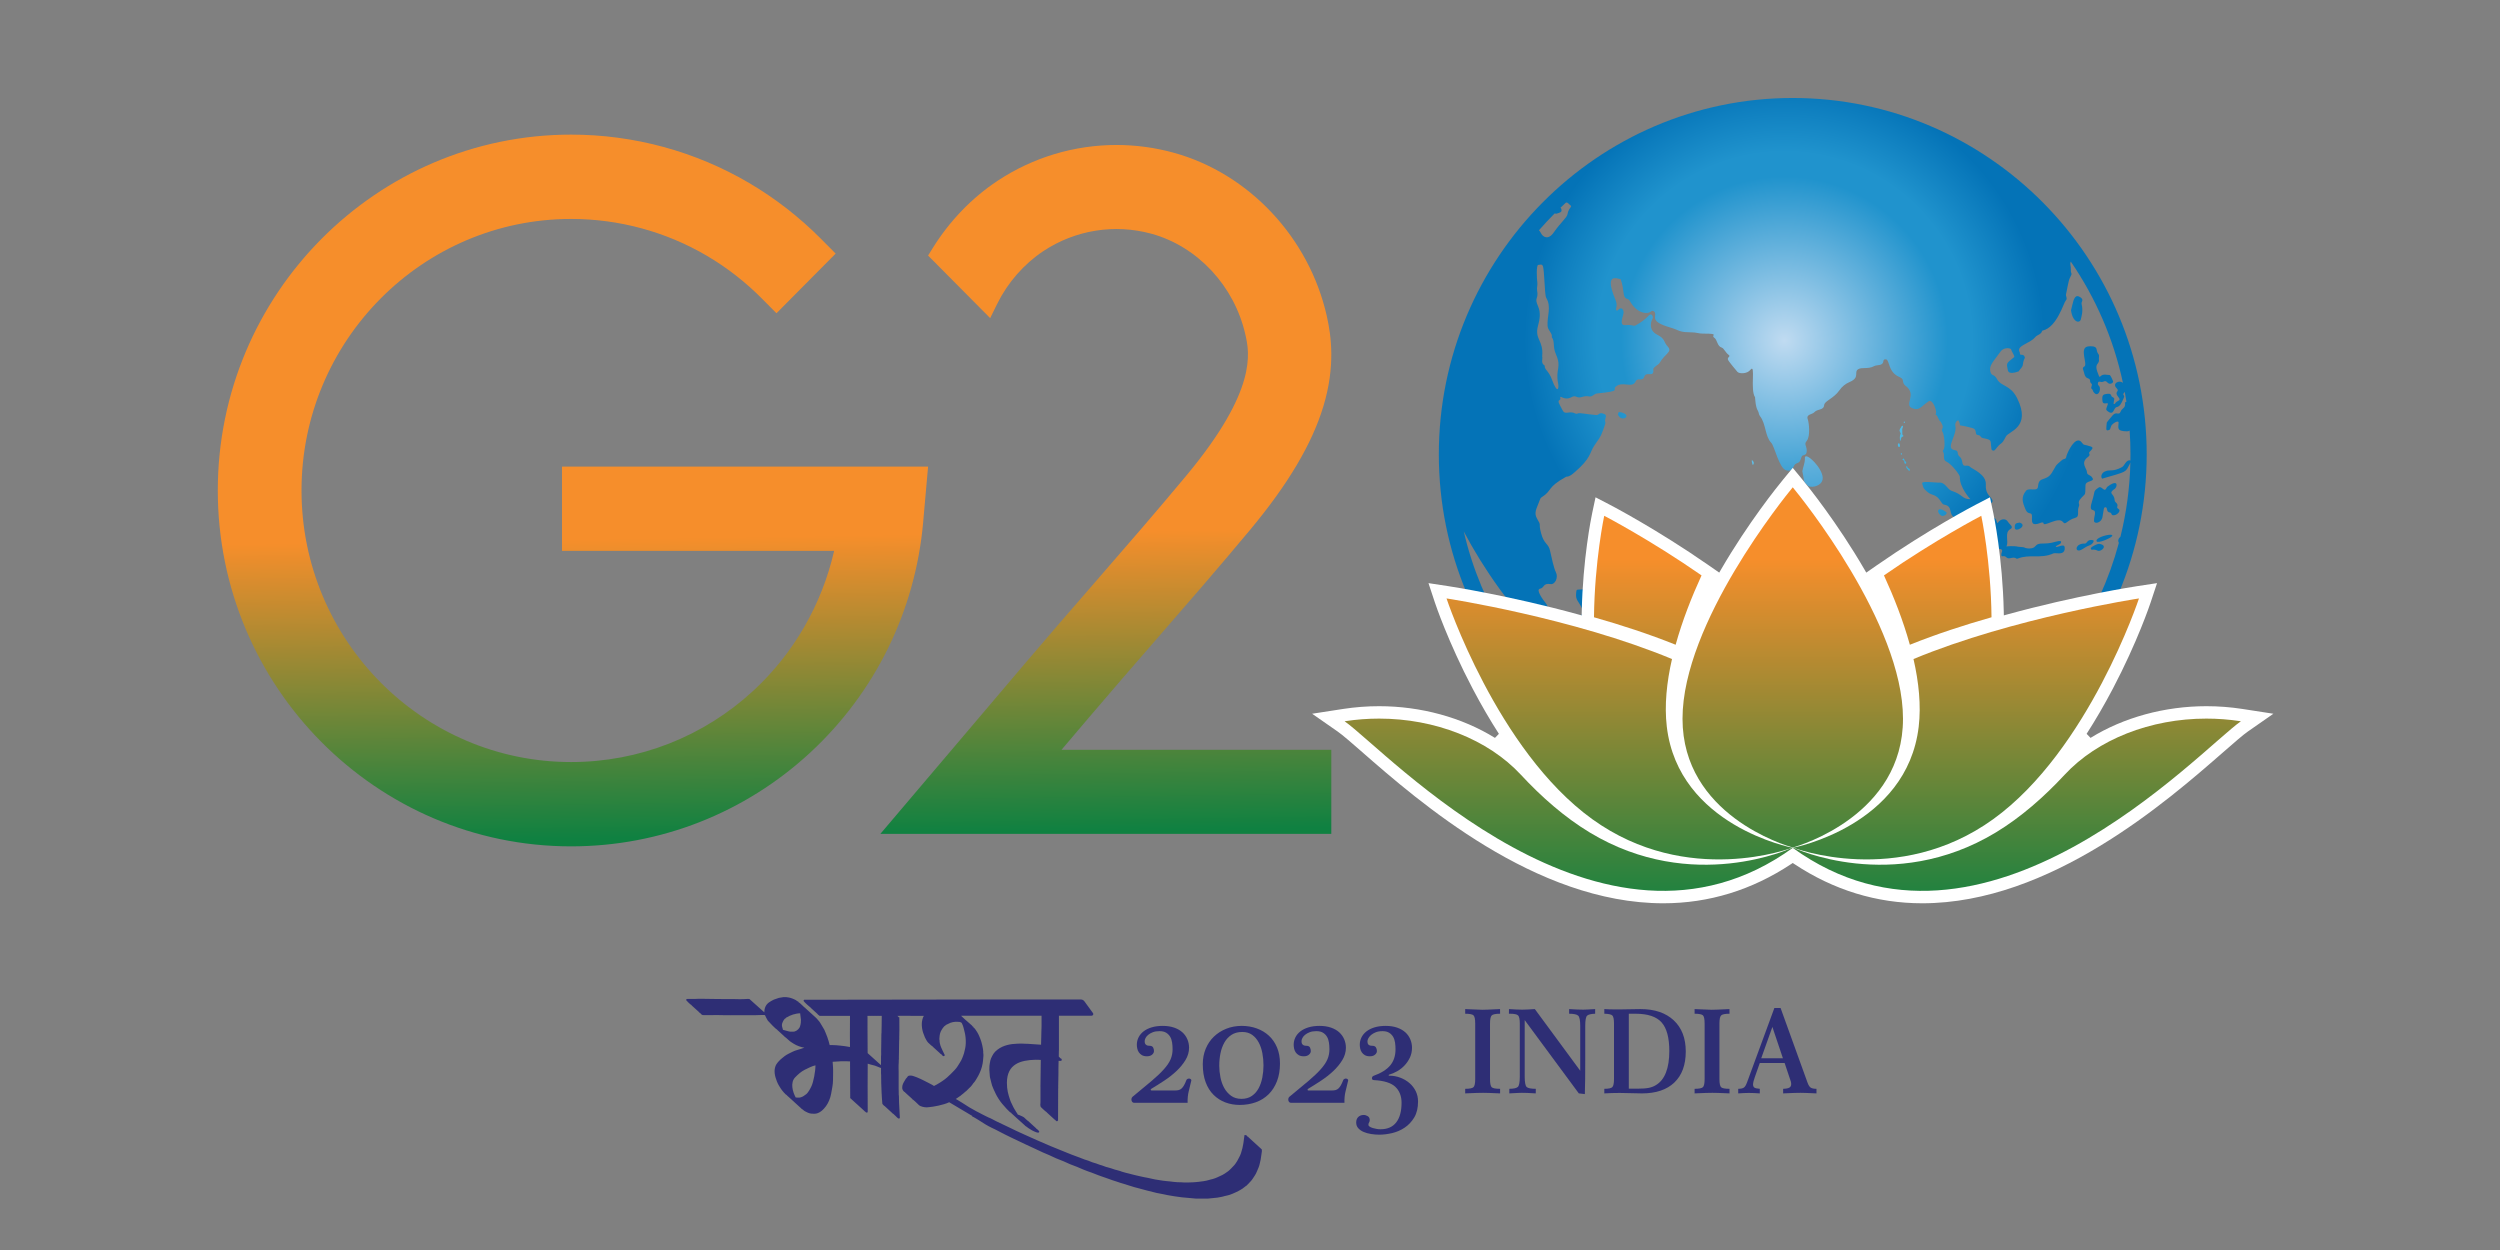 <svg width="300" height="150" viewBox="0 0 300 150" fill="none" xmlns="http://www.w3.org/2000/svg">
<rect x="0" y="0" width="300" height="150" fill="#808080" stroke="none"/>
<g clip-path="url(#clip0_7_387)">
<path d="M250.91 65.745C250.85 65.84 250.964 65.978 251.024 65.969C251.271 65.93 251.486 65.964 251.722 66.082C252.099 66.27 253.06 65.445 251.926 65.263C251.915 65.262 251.902 65.261 251.889 65.261C251.624 65.261 250.998 65.606 250.91 65.745Z" fill="url(#paint0_radial_7_387)"/>
<path d="M251.594 64.953C251.727 65.251 253.274 64.592 253.45 64.339C253.533 64.22 253.432 64.169 253.241 64.169C252.698 64.169 251.427 64.575 251.594 64.953Z" fill="url(#paint1_radial_7_387)"/>
<path d="M250.394 65.103C250.322 65.192 250.271 65.231 250.15 65.229C249.636 65.217 249.339 65.431 249.233 65.646C249.081 65.958 249.334 66.27 249.919 65.884C250.176 65.714 250.431 65.55 250.729 65.448C251.157 65.302 251.374 64.849 251.144 64.815C251.061 64.803 250.989 64.796 250.927 64.796C250.655 64.796 250.551 64.91 250.394 65.103Z" fill="url(#paint2_radial_7_387)"/>
<path d="M252.906 58.395C252.783 58.487 252.739 58.718 252.612 58.768C252.525 58.803 252.412 58.71 252.291 58.617C252.152 58.509 252.003 58.402 251.869 58.488C251.121 58.974 251.439 58.929 251.072 60.062C250.522 61.767 251.45 60.809 251.4 61.623C251.385 61.861 251.288 62.071 251.279 62.471C251.267 62.947 252.168 62.771 252.296 62.047C252.46 61.115 252.441 60.876 252.628 60.869C252.984 60.854 252.666 61.435 253.178 61.498C253.503 61.539 253.24 61.909 253.735 61.824C254.123 61.758 254.551 61.263 254.224 61.078C253.796 60.837 254.399 60.707 253.87 60.262C253.801 60.205 253.755 60.086 253.752 59.992C253.733 59.339 253.121 59.248 253.461 58.916C253.533 58.844 253.603 58.753 253.693 58.717C253.952 58.613 254.171 57.964 253.774 57.964C253.608 57.964 253.333 58.078 252.906 58.395Z" fill="url(#paint3_radial_7_387)"/>
<path d="M250.635 41.561C249.398 41.645 250.592 43.735 250.111 43.988C249.938 44.079 249.899 44.212 249.988 44.401C250.106 44.654 250.114 45.258 250.527 45.389C250.74 45.456 250.83 45.548 250.815 45.768C250.803 45.933 250.995 46.001 251.027 46.12C251.066 46.27 250.857 46.563 250.979 46.632C251.122 46.714 251.12 46.876 251.194 46.992C251.726 47.821 252.204 46.765 251.904 46.339C251.857 46.272 251.769 46.22 251.753 46.149C251.712 45.959 251.79 45.746 251.998 45.808C252.21 45.872 252.336 45.83 252.438 45.788C252.587 45.727 252.686 45.666 252.931 45.933C253.177 46.202 253.655 45.956 253.563 45.729C253.519 45.618 253.269 45.007 253.15 45.004C252.779 44.994 252.385 44.829 252.06 45.155C251.936 45.28 251.905 45.185 251.86 45.081C251.138 43.417 251.995 43.864 251.866 43.087C251.892 42.637 251.914 42.619 251.796 42.473C251.447 42.039 251.851 41.551 250.891 41.551C250.815 41.551 250.73 41.554 250.635 41.561Z" fill="url(#paint4_radial_7_387)"/>
<path d="M194.15 49.735C194.573 50.822 196.119 49.767 194.358 49.443C194.347 49.441 194.337 49.44 194.328 49.44C194.201 49.44 194.185 49.609 194.15 49.735Z" fill="url(#paint5_radial_7_387)"/>
<path d="M212.403 89.842C212.99 89.842 212.694 89.281 212.403 89.25C212.339 89.243 212.281 89.24 212.229 89.24C211.508 89.24 211.856 89.842 212.403 89.842Z" fill="url(#paint6_radial_7_387)"/>
<path d="M216.586 54.967C216.608 55.596 216.38 55.93 216.281 56.56C216.598 58.014 216.289 57.607 216.949 58.288C217.194 58.54 218.292 58.45 218.641 57.759C219.142 56.764 217.293 54.754 216.738 54.754C216.638 54.754 216.58 54.819 216.586 54.967Z" fill="url(#paint7_radial_7_387)"/>
<path d="M191.544 69.278C191.527 69.357 191.557 69.445 191.539 69.523C191.441 69.957 191.263 69.475 191.053 70.236C191.011 70.386 190.949 70.511 190.792 70.55C189.132 70.969 189.217 70.484 189.142 71.126C189.033 72.05 189.423 72.087 189.855 73.04C190.415 74.276 188.621 72.924 190.883 76.183C191.114 76.515 192.12 77.325 192.943 77.248C193.898 77.157 193.079 74.868 193.266 74.018C193.523 72.852 192.978 72.098 193.452 71.856C193.643 71.758 193.674 71.646 193.546 71.523C192.998 70.994 193.272 70.263 192.329 69.27C192.198 69.132 191.999 69.026 191.833 69.026C191.697 69.026 191.582 69.097 191.544 69.278Z" fill="url(#paint8_radial_7_387)"/>
<path d="M233.041 61.917C233.52 61.912 233.671 61.548 233.564 61.467C233.219 61.205 232.971 61.107 232.809 61.107C232.412 61.107 232.538 61.7 233.041 61.917Z" fill="url(#paint9_radial_7_387)"/>
<path d="M241.773 63.356C241.822 63.957 243.381 63.061 242.369 62.711C241.964 62.779 241.726 62.766 241.773 63.356Z" fill="url(#paint10_radial_7_387)"/>
<path d="M248.521 37.243C248.734 38.757 249.605 38.847 249.708 38.287C249.756 38.035 250.01 37.362 249.79 36.466C249.727 36.214 250.119 36.003 249.651 35.676C249.511 35.579 249.393 35.535 249.292 35.535C248.837 35.535 248.73 36.424 248.521 37.243Z" fill="url(#paint11_radial_7_387)"/>
<path d="M247.949 54.83C247.923 55.128 247.646 55.029 247.438 55.208C246.488 56.02 246.838 55.747 246.226 56.727C245.554 57.8 244.672 57.138 244.576 58.28C244.536 58.758 244.356 58.733 243.818 58.733V58.724C243.597 58.724 243.292 58.686 243.131 58.883C242.492 59.67 242.691 60.266 243.086 61.181C243.371 61.841 243.812 61.364 243.836 61.913C243.864 62.536 243.602 63.252 245.004 62.698C245.065 62.675 245.218 62.729 245.216 62.734C245.18 63.05 245.609 62.859 246.121 62.667C246.657 62.468 247.283 62.267 247.561 62.648C247.878 63.082 248.039 62.41 249.009 62.15C249.63 61.984 249.19 61.397 249.478 60.728C249.587 60.475 249.279 60.335 249.621 59.911C250.289 59.08 250.224 59.668 250.257 58.234C250.271 57.649 251.35 57.831 251.116 57.389C250.862 56.907 250.441 57.075 250.434 56.649C250.425 56.213 249.658 55.601 250.456 54.917C250.628 54.771 250.855 54.669 250.686 54.377C250.67 54.348 250.717 54.266 250.753 54.225C250.969 53.973 251.327 53.724 250.893 53.579C250.082 53.306 250.06 53.459 249.859 53.16C249.715 52.944 249.558 52.855 249.4 52.855C248.708 52.854 247.974 54.559 247.949 54.83Z" fill="url(#paint12_radial_7_387)"/>
<path d="M172.659 54.527C172.659 78.11 191.711 97.296 215.13 97.296C238.549 97.296 257.602 78.11 257.602 54.527C257.602 30.944 238.549 11.758 215.13 11.758C191.711 11.758 172.659 30.944 172.659 54.527ZM186.772 25.641C187.153 25.516 187.413 25.49 187.384 25.201C187.373 25.09 187.341 24.992 187.254 24.932C187.471 24.724 187.691 24.518 187.913 24.314C188.134 24.25 188.224 24.477 188.433 24.621C188.745 24.836 188.238 24.877 188.096 25.715C188.027 26.124 187.33 26.637 186.435 27.913C185.786 28.837 185.158 28.441 184.937 28.018C184.847 27.843 184.76 27.721 184.676 27.631C185.281 26.938 185.907 26.266 186.555 25.616C186.613 25.631 186.675 25.642 186.747 25.642C186.755 25.642 186.763 25.642 186.772 25.641ZM242.382 42.396C242.38 42.355 242.388 42.306 242.369 42.274C241.891 41.457 243.568 41.261 244.212 40.469C244.459 40.165 244.945 40.153 245.05 39.71C245.056 39.685 245.117 39.665 245.157 39.656C246.839 39.255 247.643 36.312 247.893 36.063C248.142 35.815 247.856 35.55 247.926 35.297C247.997 35.044 248.214 33.685 248.363 33.398C248.778 32.6 248.478 33.026 248.503 32.363C248.523 31.8 248.345 31.748 248.495 31.399C248.497 31.397 248.497 31.395 248.497 31.392C251.463 35.716 253.622 40.642 254.754 45.947C254.293 45.546 253.408 46.027 254.005 46.599C254.444 47.019 253.608 46.944 254.204 47.652C254.629 48.157 254.015 47.996 253.798 48.442C253.783 48.473 253.707 48.48 253.66 48.481C253.582 48.482 253.711 47.972 253.714 47.888C253.724 47.656 253.413 47.694 253.362 47.504C253.274 47.18 253.014 47.234 252.693 47.288C252.413 47.333 252.194 47.403 252.3 48.155C252.341 48.445 252.559 48.422 252.732 48.399C252.876 48.38 252.988 48.361 252.935 48.525C252.753 49.09 252.612 49.129 252.964 49.38C253.685 49.894 253.604 48.951 253.984 48.861C254.397 48.764 254.529 48.488 254.857 47.744C255.036 47.338 254.554 47.472 254.97 47.03C255.042 47.421 255.11 47.813 255.171 48.208C255.074 48.23 255.003 48.276 255.01 48.357C255.072 49.021 254.657 48.918 254.476 49.393C254.375 49.658 254.241 49.638 254.08 49.618C253.927 49.599 253.748 49.58 253.548 49.809C253.504 49.858 252.817 50.651 252.812 50.718C252.76 51.395 252.682 51.679 252.932 51.641C253.281 51.588 253.196 51.45 253.349 51.104C253.469 50.835 254.231 50.355 254.23 50.727C254.229 51.297 253.919 51.747 255.235 51.761C255.358 51.763 255.466 51.725 255.557 51.666C255.622 52.611 255.657 53.565 255.657 54.527C255.657 54.78 255.653 55.031 255.648 55.282C255.618 55.239 255.564 55.225 255.497 55.236C255.059 55.31 254.954 55.882 254.627 56.06C253.494 56.675 253.186 56.288 252.569 56.584C252.232 56.744 252.021 57.168 252.26 57.439C255.351 56.546 255.013 56.709 255.561 55.696C255.602 55.621 255.628 55.559 255.645 55.503C255.574 58.565 255.164 61.544 254.455 64.405C254.438 64.42 254.426 64.432 254.409 64.448C254.213 64.626 254.11 64.883 254.265 65.142C253.674 67.347 252.906 69.478 251.973 71.519C251.868 71.638 251.773 71.768 251.681 71.898C250.884 73.02 248.394 73.745 247.293 74.687C246.9 75.024 246.472 75.302 245.999 75.511C245.405 75.774 245.762 76.057 245.198 76.849C244.988 77.144 244.972 77.451 245.131 77.781C245.442 78.433 244.689 78.193 244.887 78.828C245.198 79.824 245.223 79.854 245.162 80.063C244.903 80.946 245.825 80.602 244.341 82.051C244.189 82.199 244.45 82.286 244.782 82.316C237.378 90.322 226.826 95.338 215.13 95.338C195.942 95.338 179.826 81.839 175.653 63.776C177.906 68.073 181.572 73.428 185.133 76.563C186.603 77.857 186.046 76.06 186.076 75.713C186.109 75.34 185.976 75.142 185.512 74.294C185.35 73.999 185.382 74.001 185.57 74.002C185.64 74.002 185.732 74.003 185.844 73.988C186.03 73.962 186.162 73.787 186.081 73.634C185.851 73.2 185.769 72.702 185.435 72.306C185.203 72.032 184.252 70.737 184.797 70.647C185.35 70.555 185.123 69.943 186.066 70.09C186.6 70.173 187.033 69.306 186.703 68.663C186.469 68.207 186.179 66.886 186.007 66.092C185.806 65.163 185.294 65.368 184.926 63.97C184.581 62.658 185.005 63.154 184.473 62.285C183.991 61.498 184.434 60.996 184.768 60.018C184.816 59.876 184.866 59.754 185 59.669C186.327 58.833 185.56 58.525 187.94 57.209C188.363 57.195 188.655 56.929 188.954 56.673C190.968 54.944 190.705 54.385 191.336 53.442C191.819 52.722 192.042 52.536 192.338 51.7C192.36 51.64 192.682 50.775 192.656 50.72C192.456 50.28 192.96 49.89 192.543 49.697C192.103 49.493 191.988 49.592 191.861 49.691C191.781 49.754 191.696 49.817 191.521 49.803C190.413 49.715 189.546 49.505 189.353 49.612C189.274 49.656 189.133 49.669 189.057 49.628C188.726 49.449 188.443 49.478 188.203 49.507C187.919 49.542 187.696 49.576 187.529 49.264C186.981 48.236 186.906 48.157 187.183 47.982C187.223 47.957 187.263 47.871 187.251 47.825C187.172 47.518 187.287 47.619 187.539 47.72C187.774 47.814 188.128 47.908 188.556 47.671C188.885 47.489 189.038 47.557 189.21 47.625C189.354 47.682 189.512 47.738 189.797 47.65C190.26 47.507 190.434 47.532 190.587 47.558C190.675 47.573 190.756 47.588 190.879 47.571C191.142 47.534 191.341 47.249 191.636 47.218C194.649 46.913 193.462 46.794 193.872 46.417C194.269 46.052 194.745 46.097 195.179 46.142C195.653 46.191 196.076 46.239 196.287 45.752C196.386 45.524 196.574 45.527 196.767 45.53C196.984 45.533 197.207 45.537 197.313 45.206C197.417 44.881 197.671 44.891 197.907 44.9C198.199 44.912 198.465 44.923 198.395 44.31C198.367 44.06 199.004 43.806 199.164 43.529C199.817 42.406 200.718 42.228 200.141 41.604C199.579 40.996 199.865 40.673 198.872 40.168C197.903 39.676 198.01 38.77 198.299 38.253C198.448 37.986 198.167 37.513 197.867 37.847C197.439 38.323 196.921 38.682 196.371 38.995C196.103 39.147 196.088 39.098 195.88 39.049C195.734 39.015 195.493 38.98 195.004 39.015C194.319 39.064 194.697 38.154 194.81 37.658C194.909 37.219 194.623 36.821 194.3 37.075C194.221 37.137 194.156 37.22 194.072 37.273C194.045 37.289 193.941 37.241 193.933 37.209C193.87 36.922 194.16 36.703 193.845 35.947C192.468 32.653 194.057 33.45 194.474 33.498C194.977 34.832 194.644 35.715 195.258 35.857C195.485 35.909 195.576 36.111 195.68 36.285C196.464 37.591 197.68 37.773 198.135 37.365C198.262 37.251 198.482 37.289 198.587 37.5C198.826 37.982 197.862 38.56 200.43 39.3C201.445 39.593 201.469 39.861 202.672 39.869C203.754 39.877 203.732 40.037 204.376 40.034C206.407 40.023 205.282 40.233 205.679 40.499C206.129 40.802 206.016 41.529 206.628 41.723C206.857 41.794 207.092 42.336 207.413 42.564C207.757 42.807 207.23 42.832 207.36 43.171C207.441 43.386 208.344 44.45 208.493 44.626C208.687 44.855 209.637 44.903 210.055 44.373C210.711 43.544 209.993 46.806 210.609 47.675C210.609 47.675 210.65 48.847 210.937 49.276C211.074 49.481 211.033 49.73 211.197 49.935C211.925 50.85 211.793 52.361 212.545 53.13C212.953 53.547 213.496 56.226 214.358 56.444C215.294 56.681 215.108 55.805 215.531 55.641C216.026 55.448 215.999 55.361 216.181 54.837C216.314 54.455 216.81 54.798 216.808 54.081C216.805 53.463 216.451 53.332 216.806 52.91C217.286 52.337 217.054 50.642 216.938 50.333C216.697 49.691 217.465 49.745 217.69 49.493C218.118 49.014 218.839 49.283 218.901 48.605C218.948 48.103 220.051 47.823 220.732 46.835C221.045 46.381 221.464 46.048 221.964 45.837C223.263 45.289 222.398 44.629 223.01 44.29C223.444 44.049 224.202 44.314 224.868 43.947C225.28 43.72 225.955 43.984 226.024 43.27C226.045 43.063 226.402 43.093 226.469 43.207C226.818 43.808 226.757 44.741 227.97 45.26C228.633 45.545 228.1 45.866 228.697 46.319C230.067 47.359 228.461 48.549 229.435 48.969C230.32 49.351 230.466 48.811 231.445 48.15C231.876 47.859 232.406 49.123 232.325 49.61C232.317 49.654 232.195 49.681 232.281 49.741C232.602 49.961 232.582 50.418 232.905 50.632C233.002 50.908 233.265 51.149 233.049 51.493C233.001 51.569 233.046 51.75 233.11 51.839C233.292 52.099 233.498 53.742 233.174 54.038C233.148 54.062 233.124 54.13 233.138 54.149C233.451 54.587 233.045 55.167 233.577 55.402C234.196 55.678 235.185 57.008 235.178 57.197C235.13 58.51 236.441 59.901 236.441 59.901C235.412 59.901 235.591 59.347 234.213 58.91C233.705 58.749 233.403 57.852 232.742 57.912C232.599 57.925 232.303 57.9 231.977 57.876C231.337 57.828 230.583 57.78 230.66 58.015C230.734 58.245 230.771 58.522 230.924 58.684C231.201 58.975 231.501 59.256 231.923 59.374C232.85 59.634 232.875 60.494 233.312 60.561C234.446 60.738 233.733 61.86 234.629 62.104C234.937 62.188 234.882 62.274 235.518 63.008C235.985 63.547 235.807 64.064 236.803 64.599C237.474 64.959 236.92 65.069 238.156 65.514C238.896 65.781 238.928 66.234 239.536 65.946C239.786 65.827 240.404 65.803 240.233 66.221C240.071 66.616 240.191 66.77 240.267 66.756C240.557 66.699 240.658 66.784 240.756 66.869C240.852 66.952 240.946 67.034 241.212 66.987C241.474 66.941 241.731 66.835 241.978 67.039C242.009 67.065 242.093 67.045 242.145 67.024C242.837 66.753 243.49 66.757 244.15 66.761C244.878 66.765 245.615 66.77 246.422 66.402C246.491 66.37 246.631 66.381 246.794 66.392C247.221 66.422 247.812 66.452 247.767 65.719C247.744 65.356 247.441 65.451 247.146 65.545C246.964 65.603 246.786 65.661 246.679 65.612C246.803 65.36 247.419 65.347 247.322 64.982C247.288 64.856 246.804 64.968 246.687 65.004C245.2 65.465 244.73 64.93 244.182 65.597C243.94 65.892 243.185 65.855 242.912 65.693C242.826 65.641 242.325 65.644 242.193 65.61C241.678 65.477 240.765 65.567 240.765 65.567C241.101 65.036 240.494 63.907 241.225 63.505C241.716 63.236 241.152 62.945 240.983 62.652C240.646 62.07 239.983 62.35 239.786 62.677C239.612 62.966 239.644 62.419 239.418 62.223C239.078 61.929 238.705 61.956 238.705 61.956C238.917 61.021 239.071 61.482 238.25 60.73C237.951 60.457 239.446 60.592 239.034 59.907C238.791 59.504 238.226 59.219 238.299 58.154C238.383 56.914 236.666 56.29 236.432 56.038C236.272 55.866 236.096 55.876 235.939 55.885C235.722 55.898 235.538 55.911 235.472 55.454C235.434 55.197 235.345 54.946 235.165 54.803C234.722 54.451 235.161 54.104 234.558 54.014C233.355 53.837 234.903 52.201 234.639 51.099C234.551 50.73 234.94 50.278 235.05 50.508C235.468 51.389 234.565 50.782 236.674 51.365C237.369 51.557 236.847 52.191 237.412 52.219C237.663 52.231 237.691 52.52 237.899 52.56C239.124 52.801 238.813 52.785 238.973 53.881C238.998 54.057 239.224 54.142 239.357 54.027C239.463 53.934 239.544 53.813 239.634 53.703C240.248 52.949 240.157 53.468 240.708 52.376C241.021 51.755 243.803 51.305 242.055 47.779C241.256 46.168 240.121 46.39 239.647 45.503C239.277 44.812 239.012 45.204 238.848 44.61C238.638 43.844 239.248 43.347 240.085 42.163C240.443 41.658 241.291 41.741 241.341 41.94C241.425 42.279 241.826 42.75 241.689 42.858C240.646 43.682 240.801 43.604 240.936 44.416C241.032 45.002 241.98 44.645 242.23 44.571C242.386 44.286 242.708 44.096 242.744 43.749C242.772 43.475 242.841 43.222 242.963 42.983C243.037 42.839 242.852 42.542 242.575 42.572C242.563 42.573 242.552 42.574 242.541 42.574C242.436 42.574 242.386 42.511 242.382 42.396ZM184.787 31.766C184.897 31.74 185.01 31.714 185.113 31.867C185.357 32.231 185.322 35.354 185.547 35.735C186.2 36.84 185.633 37.895 185.711 39.105C185.749 39.693 186.328 39.983 186.213 40.459C186.618 41 186.293 41.551 186.712 42.51C187.432 44.157 186.623 44.224 186.978 46.021C187.101 46.645 186.896 47.37 186.221 45.513C185.847 44.486 185.344 44.39 185.366 43.914C185.366 43.895 185.366 43.862 185.353 43.856C184.851 43.566 185.164 43.072 185.062 42.754C185.252 40.821 184.116 40.748 184.563 39.092C184.773 38.315 184.91 37.526 184.564 36.742C184.071 35.623 184.659 35.983 184.451 34.825C184.397 34.52 184.526 34.223 184.48 33.915C184.424 33.551 184.319 31.711 184.616 31.78C184.632 31.784 184.648 31.785 184.664 31.785C184.704 31.785 184.745 31.775 184.787 31.766Z" fill="url(#paint13_radial_7_387)"/>
<path d="M228.533 50.568L228.589 50.56C228.587 50.56 228.585 50.56 228.583 50.56C228.567 50.56 228.55 50.563 228.533 50.568ZM228.461 50.578C228.474 50.577 228.488 50.578 228.502 50.581C228.511 50.576 228.522 50.571 228.533 50.568L228.461 50.578ZM228.448 50.644C228.429 50.699 228.479 50.772 228.536 50.758C228.582 50.746 228.604 50.683 228.582 50.641C228.567 50.609 228.536 50.59 228.502 50.581C228.477 50.595 228.457 50.616 228.448 50.644Z" fill="url(#paint14_radial_7_387)"/>
<path d="M228.107 51.295C228.032 51.41 227.951 51.525 227.945 51.667C227.942 51.733 228.084 52.018 228.085 52.016C227.959 52.306 227.943 52.643 228.039 52.944C228.143 52.781 228.087 52.513 228.258 52.423C228.292 52.405 228.33 52.398 228.363 52.378C228.395 52.357 228.42 52.316 228.404 52.281C228.391 52.251 228.355 52.241 228.331 52.219C228.29 52.183 228.285 52.121 228.283 52.065C228.278 51.88 228.273 51.696 228.267 51.511C228.264 51.411 228.431 51.178 228.329 51.101C228.312 51.089 228.296 51.083 228.281 51.083C228.199 51.083 228.143 51.241 228.107 51.295Z" fill="url(#paint15_radial_7_387)"/>
<path d="M227.906 53.198C227.912 53.2 227.917 53.203 227.922 53.206L227.894 53.178C227.898 53.185 227.903 53.191 227.906 53.198ZM227.771 53.253C227.74 53.304 227.741 53.368 227.746 53.427C227.751 53.48 227.758 53.534 227.787 53.578C227.815 53.622 227.869 53.653 227.919 53.639C227.996 53.616 228.011 53.512 227.997 53.432C227.982 53.349 227.951 53.269 227.906 53.198C227.896 53.193 227.885 53.191 227.874 53.191C227.834 53.191 227.792 53.217 227.771 53.253Z" fill="url(#paint16_radial_7_387)"/>
<path d="M228.084 54.482C228.088 54.533 228.145 54.578 228.19 54.557C228.258 54.525 228.223 54.42 228.177 54.359L228.155 54.356C228.114 54.385 228.081 54.432 228.084 54.482Z" fill="url(#paint17_radial_7_387)"/>
<path d="M228.345 55.093L228.339 55.069C228.284 55.076 228.292 55.165 228.335 55.198C228.379 55.232 228.439 55.24 228.478 55.279C228.527 55.329 228.523 55.408 228.525 55.478C228.527 55.548 228.551 55.632 228.617 55.649C228.685 55.666 228.751 55.594 228.749 55.524C228.747 55.453 228.697 55.393 228.641 55.351C228.615 55.332 228.587 55.315 228.568 55.289C228.537 55.251 228.531 55.198 228.52 55.15C228.509 55.101 228.488 55.049 228.442 55.029C228.434 55.025 228.425 55.024 228.416 55.024C228.377 55.024 228.336 55.055 228.345 55.093Z" fill="url(#paint18_radial_7_387)"/>
<path d="M228.744 56.072C228.755 56.139 228.803 56.194 228.848 56.244C228.919 56.324 228.991 56.404 229.063 56.484C229.073 56.495 229.084 56.506 229.098 56.507C229.11 56.508 229.122 56.5 229.131 56.493C229.192 56.438 229.197 56.331 229.14 56.271C229.094 56.222 229.022 56.209 228.964 56.175C228.921 56.15 228.885 56.098 228.888 56.052C228.873 56.01 228.858 55.967 228.844 55.924C228.776 55.925 228.733 56.005 228.744 56.072ZM228.888 56.052C228.897 56.078 228.906 56.104 228.915 56.13L228.907 56.008C228.895 56.021 228.889 56.036 228.888 56.052Z" fill="url(#paint19_radial_7_387)"/>
<path d="M210.243 55.327L210.205 55.316C210.226 55.481 210.265 55.643 210.322 55.799C210.445 55.751 210.484 55.585 210.439 55.461C210.394 55.336 210.29 55.245 210.19 55.16L210.243 55.327Z" fill="url(#paint20_radial_7_387)"/>
<mask id="mask0_7_387" style="mask-type:luminance" maskUnits="userSpaceOnUse" x="4" y="-26" width="292" height="208">
<path d="M4 -26H295.855V181.805H4V-26Z" fill="white"/>
</mask>
<g mask="url(#mask0_7_387)">
<path d="M175.822 121.09C175.977 121.095 176.193 121.104 176.471 121.118C177.169 121.155 177.633 121.173 177.866 121.173C178.17 121.173 178.729 121.153 179.54 121.111C179.745 121.102 179.9 121.095 180.005 121.09L180.012 121.648C179.483 121.648 179.149 121.715 179.01 121.848C178.871 121.981 178.802 122.308 178.802 122.832V129.473C178.802 130.014 178.871 130.347 179.01 130.471C179.149 130.595 179.483 130.657 180.012 130.657V131.207C179.424 131.18 178.981 131.162 178.682 131.152C178.384 131.143 178.145 131.139 177.968 131.139C177.767 131.139 177.51 131.143 177.196 131.152C176.882 131.162 176.424 131.18 175.822 131.207V130.657C176.355 130.657 176.689 130.591 176.823 130.457C176.957 130.324 177.025 129.996 177.025 129.473V122.832C177.025 122.3 176.956 121.969 176.82 121.84C176.683 121.712 176.35 121.648 175.822 121.648V121.09Z" fill="#2E2E75"/>
<path d="M181.078 121.09C181.437 121.113 181.744 121.131 181.997 121.142C182.25 121.154 182.474 121.159 182.67 121.159C182.83 121.159 183.027 121.154 183.262 121.142C183.496 121.131 183.802 121.113 184.181 121.09L189.628 128.489V123.128C189.628 122.458 189.548 122.043 189.389 121.885C189.229 121.727 188.864 121.648 188.295 121.648V121.09C188.664 121.113 188.983 121.131 189.252 121.142C189.521 121.154 189.762 121.159 189.976 121.159C190.108 121.159 190.279 121.154 190.489 121.142C190.699 121.131 191.009 121.113 191.418 121.09V121.648C190.917 121.662 190.594 121.741 190.448 121.885C190.302 122.03 190.229 122.439 190.229 123.114V127.251C190.229 128.131 190.226 128.875 190.219 129.48C190.212 130.086 190.199 130.689 190.181 131.29L189.457 131.207L182.964 122.412V129.177C182.964 129.875 183.043 130.296 183.2 130.44C183.357 130.585 183.723 130.657 184.297 130.657L184.29 131.207C183.871 131.18 183.536 131.162 183.285 131.152C183.035 131.143 182.816 131.139 182.629 131.139C182.52 131.139 182.365 131.143 182.164 131.152C181.964 131.162 181.615 131.18 181.119 131.207V130.657C181.652 130.652 181.995 130.574 182.147 130.423C182.3 130.272 182.376 129.856 182.376 129.177V122.832C182.376 122.304 182.306 121.975 182.164 121.844C182.023 121.713 181.702 121.648 181.201 121.648H181.071L181.078 121.09Z" fill="#2E2E75"/>
<path d="M195.458 121.648V130.643H196.442C197.043 130.643 197.507 130.611 197.833 130.547C198.158 130.483 198.444 130.375 198.69 130.223C199.233 129.907 199.639 129.404 199.91 128.716C200.182 128.028 200.317 127.163 200.317 126.121C200.317 124.525 200.008 123.38 199.391 122.687C198.773 121.995 197.733 121.648 196.271 121.648H195.458ZM192.518 121.09C192.719 121.104 192.937 121.115 193.171 121.121C193.406 121.128 193.758 121.132 194.227 121.132C194.487 121.132 194.908 121.125 195.492 121.111C196.075 121.097 196.53 121.09 196.859 121.09C198.558 121.09 199.888 121.54 200.85 122.44C201.811 123.339 202.292 124.584 202.292 126.177C202.292 127.787 201.836 129.028 200.925 129.9C200.014 130.772 198.715 131.208 197.03 131.208C196.747 131.208 196.31 131.198 195.717 131.18C195.125 131.162 194.676 131.153 194.371 131.153C194.047 131.153 193.733 131.157 193.428 131.166C193.123 131.176 192.819 131.189 192.518 131.208V130.657C193.024 130.657 193.344 130.589 193.479 130.454C193.613 130.319 193.68 129.991 193.68 129.473V122.832C193.68 122.309 193.613 121.983 193.479 121.855C193.344 121.726 193.024 121.657 192.518 121.648V121.09Z" fill="#2E2E75"/>
<path d="M203.352 121.09C203.507 121.095 203.723 121.104 204.001 121.118C204.698 121.155 205.163 121.173 205.396 121.173C205.701 121.173 206.259 121.153 207.07 121.111C207.275 121.102 207.43 121.095 207.535 121.09L207.542 121.648C207.013 121.648 206.679 121.715 206.54 121.848C206.401 121.981 206.332 122.308 206.332 122.832V129.473C206.332 130.014 206.401 130.347 206.54 130.471C206.679 130.595 207.013 130.657 207.542 130.657V131.207C206.954 131.18 206.51 131.162 206.212 131.152C205.914 131.143 205.676 131.139 205.498 131.139C205.297 131.139 205.04 131.143 204.726 131.152C204.411 131.162 203.953 131.18 203.352 131.207V130.657C203.885 130.657 204.219 130.591 204.353 130.457C204.488 130.324 204.555 129.996 204.555 129.473V122.832C204.555 122.3 204.487 121.969 204.35 121.84C204.213 121.712 203.88 121.648 203.352 121.648V121.09Z" fill="#2E2E75"/>
<path d="M212.686 123.231L211.346 126.995H213.95L212.686 123.231ZM212.925 120.96H213.67L216.903 129.914C217.012 130.217 217.139 130.416 217.282 130.512C217.426 130.609 217.657 130.657 217.976 130.657V131.208C217.393 131.18 216.968 131.162 216.701 131.152C216.435 131.143 216.222 131.139 216.062 131.139C215.866 131.139 215.613 131.143 215.304 131.152C214.994 131.162 214.552 131.18 213.978 131.208V130.657C214.324 130.648 214.571 130.601 214.719 130.516C214.867 130.431 214.942 130.295 214.942 130.106C214.942 130.042 214.938 129.982 214.931 129.928C214.924 129.872 214.914 129.824 214.9 129.783L214.155 127.56H211.175L210.601 129.191C210.592 129.218 210.581 129.253 210.567 129.294C210.431 129.684 210.363 129.955 210.363 130.106C210.363 130.299 210.416 130.433 210.523 130.509C210.63 130.585 210.848 130.634 211.175 130.657V131.208C210.93 131.189 210.694 131.176 210.468 131.166C210.243 131.157 210.036 131.152 209.849 131.152C209.69 131.152 209.502 131.157 209.286 131.166C209.069 131.176 208.836 131.189 208.586 131.208V130.657C208.895 130.657 209.121 130.609 209.262 130.512C209.403 130.416 209.533 130.2 209.652 129.866L212.925 120.96Z" fill="#2E2E75"/>
<path fill-rule="evenodd" clip-rule="evenodd" d="M105.809 122.018L105.797 123.044L105.794 123.222L105.781 123.758L105.785 123.847L105.768 124.048L105.765 124.115L105.749 125.409L105.746 125.498V125.588L105.737 126.212L105.74 126.301V126.569L105.724 126.77L105.721 126.837L105.726 126.948L105.721 127.015L105.726 127.127L105.721 127.193L105.726 127.305L105.721 127.372L105.719 127.818L104.117 126.375L104.1 123.133L104.101 123.043V121.973C104.104 121.97 104.082 121.929 104.086 121.933L104.13 121.888C104.184 121.913 104.108 121.906 104.192 121.906H104.259L104.37 121.9L104.436 121.906L104.546 121.9L104.613 121.906L104.724 121.9L104.79 121.906L104.901 121.9L104.968 121.906L105.079 121.9L105.145 121.906L105.255 121.9L105.322 121.906L105.433 121.9L105.499 121.906L105.61 121.9L105.677 121.906L105.81 121.903L105.809 122.018ZM97.385 130.322C97.248 130.614 96.97 131.171 96.685 131.346C96.45 131.49 96.425 131.576 96.088 131.681C95.873 131.748 95.718 131.7 95.486 131.7C95.116 131.024 94.796 129.903 95.436 129.263C95.78 128.918 96.123 128.594 96.583 128.365C97.014 128.15 97.477 127.921 97.856 127.841C97.856 128.582 97.609 129.846 97.385 130.322ZM95.921 123.348C95.76 123.586 95.478 123.802 95.176 123.802H94.844C94.705 123.802 93.97 123.574 93.957 123.58C93.947 123.459 93.871 123.352 93.842 123.16C93.829 123.076 93.821 122.934 93.855 122.829C93.912 122.651 94.101 122.193 94.334 122.174L94.312 122.129C94.368 122.125 94.685 121.931 94.781 121.888C94.855 121.854 95.067 121.77 95.171 121.74C95.439 121.662 95.754 121.594 96.018 121.594L96.115 122.396L96.104 122.487V122.576C96.117 122.722 96.038 123.174 95.921 123.348ZM151.221 137.746L151.199 137.767L151.225 137.724L151.208 137.74L150.334 136.944L150.277 136.89L149.802 136.454L149.782 136.473L149.808 136.43C149.591 136.411 149.705 136.176 149.34 136.207L149.283 136.606C149.222 137.274 149.023 138.317 148.704 138.867C148.615 139.022 148.543 139.187 148.456 139.334C148.379 139.464 148.2 139.725 148.128 139.804C147.909 140.039 147.475 140.523 147.21 140.665C147.113 140.716 147.053 140.779 146.974 140.827C146.882 140.883 146.79 140.943 146.693 140.992C146.49 141.093 146.283 141.173 146.087 141.274C145.957 141.341 145.679 141.439 145.54 141.478C145.392 141.519 145.181 141.558 145.008 141.617C144.796 141.689 144.096 141.804 143.853 141.817C143.57 141.832 143.457 141.87 143.227 141.873C142.868 141.879 142.855 141.88 142.65 141.895L142.562 141.893H142.029L141.786 141.879L141.764 141.873C141.346 141.873 141.216 141.868 140.798 141.821C140.565 141.794 140.131 141.734 139.942 141.728C139.748 141.722 139.312 141.647 139.012 141.597C138.853 141.57 138.377 141.506 138.203 141.446C138.087 141.407 137.386 141.276 137.272 141.256C137.001 141.211 136.667 141.11 136.4 141.061C136.103 141.006 135.822 140.908 135.512 140.838C135.41 140.815 134.711 140.641 134.612 140.597C134.382 140.494 133.994 140.412 133.749 140.34C133.627 140.304 133.492 140.264 133.329 140.197C133.307 140.188 132.994 140.093 132.93 140.083C132.684 140.045 132.352 139.871 132.102 139.812C131.85 139.752 131.594 139.612 131.291 139.542C131.038 139.484 130.6 139.261 130.359 139.205C130.106 139.145 129.784 138.985 129.538 138.903C128.933 138.703 128.353 138.45 127.759 138.217C126.744 137.818 125.406 137.262 124.444 136.827C123.387 136.35 122.205 135.842 121.157 135.317C120.945 135.211 120.659 135.09 120.346 134.931C120.079 134.795 119.822 134.69 119.519 134.537C119.321 134.437 118.813 134.149 118.632 134.101C118.547 134.077 118.049 133.803 117.911 133.743C117.834 133.71 117.652 133.608 117.52 133.536C117.387 133.464 117.279 133.424 117.139 133.342C116.988 133.253 116.86 133.191 116.714 133.103C116.645 133.061 116.433 132.958 116.329 132.886C116.17 132.777 114.76 131.884 114.693 131.878L115.328 131.443L115.311 131.411L115.329 131.431L115.766 131.082L115.754 131.054C115.857 131.044 116.17 130.711 116.245 130.631C116.323 130.547 116.679 130.249 116.642 130.16H116.709C116.683 130.097 116.884 129.895 116.947 129.821C117.022 129.732 117.112 129.563 117.183 129.456C117.371 129.171 117.436 129.002 117.555 128.759C117.787 128.285 117.937 127.675 117.971 127.193L118.011 126.702L118.009 126.524L117.982 126.28L117.994 126.256C117.994 125.907 117.803 125.039 117.643 124.668C117.541 124.431 117.469 124.203 117.291 123.907C117.224 123.797 116.946 123.323 116.82 123.312C116.845 123.248 116.742 123.142 116.642 123.133L116.666 123.089L115.775 122.309L115.718 122.255L115.327 121.893L115.468 121.891L115.557 121.887H116.69V121.888H124.986V123.061L124.977 123.446L124.974 123.535L124.964 123.891L124.931 125.275L124.927 125.364L123.244 125.252C123.186 125.249 123.188 125.247 123.111 125.253L123.022 125.25L122.734 125.237L122.646 125.233H122.38L122.048 125.245C121.296 125.269 120.413 125.41 119.694 125.961C119.236 126.312 119.125 126.582 118.918 127.021C118.827 127.211 118.701 127.902 118.725 128.22L118.722 128.309V128.398C118.747 128.702 118.745 128.855 118.78 129.162C118.808 129.408 118.926 129.714 118.958 129.921C119.021 130.324 119.393 131.054 119.494 131.27C119.646 131.596 119.996 132.147 120.28 132.477C120.396 132.612 121.178 133.536 121.361 133.551L121.337 133.595L121.355 133.578L122.229 134.374L122.249 134.356L122.223 134.398L122.24 134.382L123.026 135.089L123.047 135.07L123.02 135.112C123.109 135.12 123.325 135.334 123.433 135.391C123.571 135.465 123.716 135.579 123.86 135.653C124.008 135.728 124.706 136.102 124.706 135.805V135.782C124.706 135.726 124.439 135.455 124.351 135.448L124.37 135.427L123.485 134.622L123.464 134.643L123.49 134.601C123.405 134.591 122.971 134.165 122.873 134.081C122.784 134.005 122.237 133.761 122.136 133.752C122.123 133.696 122.024 133.541 121.987 133.501C121.915 133.423 121.911 133.379 121.875 133.315C121.779 133.148 121.674 133.018 121.614 132.877C121.507 132.622 121.331 132.338 121.223 132.021C120.971 131.284 120.829 130.765 120.829 129.938C120.829 127.671 122.465 127.215 124.263 127.171L124.44 127.178H124.618L124.884 127.19L124.896 127.216L124.855 130.384L124.858 130.473V132.258C124.875 132.445 124.754 132.7 124.955 132.899C125.041 132.984 125.534 133.456 125.614 133.462L125.59 133.506L125.609 133.488L126.483 134.285L126.502 134.267L126.476 134.309C126.679 134.332 126.766 134.744 126.966 134.444L126.98 130.607L126.988 130.54L126.982 130.428L126.988 130.361L126.982 130.25L126.988 130.183L127.015 128.621L127.01 128.555L127.016 128.443L127.01 128.376L127.023 127.617L127.029 127.528V127.438L127.033 127.305H127.298C127.359 127.305 127.409 127.254 127.409 127.193C127.409 127.11 127.394 127.151 127.387 127.059C127.253 127.048 127.155 126.86 127.054 126.792L127.064 126.075H127.072V121.888H129.493V121.885H131.002C131.161 121.885 131.253 121.703 131.159 121.573L130.126 120.155C130.025 120.018 129.867 119.937 129.698 119.937H123.262C123.119 119.933 123.025 119.932 122.995 119.932H122.175C122.131 119.932 121.105 119.934 119.519 119.937C114.578 119.946 104.205 119.965 101.157 119.965H96.483V120.01H96.439V120.121C96.439 120.187 97.181 120.873 97.258 120.88L97.234 120.923L97.253 120.905L98.127 121.703L98.147 121.684L98.12 121.727L98.364 121.908L101.999 121.906L101.988 124.226L101.999 125.632H101.933C101.863 125.632 101.534 125.556 101.422 125.545C101.236 125.527 101.082 125.51 100.886 125.48C100.581 125.433 100.038 125.409 99.872 125.409H99.562C99.504 125.134 99.411 124.855 99.283 124.464C99.216 124.263 99.175 124.177 99.1 124C99.037 123.849 98.978 123.68 98.921 123.574C98.798 123.346 98.611 123.046 98.437 122.76C98.354 122.624 98.257 122.497 98.143 122.385C98.089 122.333 98.022 122.245 97.999 122.214C97.945 122.141 97.851 122.134 97.879 122.062L97.861 122.082L96.635 120.969L96.614 120.99L96.64 120.948C96.507 120.932 95.988 120.292 95.818 120.278L95.842 120.234C95.8 120.229 95.526 120.04 95.473 120.001C95.351 119.913 95.212 119.887 95.076 119.821C94.916 119.744 94.472 119.653 94.334 119.653H94.09L93.98 119.659L93.449 119.749C93.346 119.811 93.013 119.881 92.862 119.954C92.64 120.06 92.461 120.164 92.27 120.296C91.92 120.54 91.72 120.944 91.72 121.482L89.938 119.887L89.771 119.869L89.682 119.873C88.953 119.931 88.251 119.887 88.015 119.887C87.62 119.887 87.242 119.887 86.841 119.887C86.407 119.887 86.137 119.878 85.607 119.875C84.913 119.873 83.899 119.831 83.302 119.876L83.213 119.873H82.504C82.39 119.885 82.455 119.882 82.349 119.92V120.033C82.412 120.123 82.897 120.604 82.994 120.614L82.967 120.656L82.985 120.64L83.862 121.431L83.961 121.533L83.944 121.549C84.141 121.566 84.087 121.82 84.453 121.817C84.712 121.815 84.971 121.817 85.229 121.817C85.691 121.817 86.384 121.789 86.757 121.82H87.555L87.644 121.828L90.391 121.82H90.745L90.834 121.817C90.984 121.828 91.752 121.761 91.799 121.826C91.821 121.858 91.92 122.085 91.965 122.169C91.985 122.206 92.109 122.441 92.134 122.47C92.273 122.635 93.124 123.541 93.273 123.558L93.247 123.601L93.266 123.582L94.139 124.38L94.159 124.361L94.135 124.405C94.2 124.412 94.595 124.767 94.661 124.834C94.828 125.005 95.031 125.101 95.233 125.24C95.554 125.458 96.19 125.693 96.527 125.721C96.513 125.741 95.645 126.011 95.591 126.023C95.331 126.083 94.88 126.324 94.589 126.468C94.076 126.722 93.257 127.419 93.069 127.903C92.819 128.547 93.008 129.188 93.22 129.753C93.355 130.113 93.558 130.414 93.712 130.656C93.796 130.789 94.275 131.398 94.424 131.411L94.399 131.453L94.418 131.436L95.293 132.227L95.348 132.282L96.178 133.035L96.197 133.017L96.173 133.061C96.27 133.069 96.441 133.261 96.537 133.318C96.677 133.402 96.807 133.453 96.952 133.526C97.196 133.647 97.54 133.651 97.707 133.652C98.335 133.655 98.818 133.153 99.124 132.731C99.402 132.351 99.632 131.803 99.731 131.28C99.829 130.755 99.961 130.105 99.961 129.647C99.961 129.243 99.991 128.402 99.961 128.041L99.917 127.416L99.983 127.411L100.692 127.368L100.914 127.349L101.688 127.355L101.933 127.372C102.013 127.375 101.945 127.377 102.004 127.349L102.024 131.276V131.543L102.028 131.633L102.023 131.765L102.825 132.499L102.843 132.482L102.817 132.524L102.837 132.505L103.711 133.302L103.729 133.285L103.705 133.328C103.835 133.343 103.883 133.507 103.971 133.507H104.082C104.107 133.435 104.126 133.46 104.126 133.373L104.115 130.272L104.126 127.64C104.231 127.691 104.723 127.81 104.895 127.851C105.118 127.903 105.614 128.144 105.721 128.153L105.726 128.264L105.721 128.376L105.726 128.443L105.721 128.555L105.726 128.621L105.721 128.733L105.724 128.8L105.74 129.045V129.134L105.737 129.224L105.746 129.759L105.744 129.848L105.788 131.053L105.831 131.812C105.841 131.967 105.849 132.095 105.871 132.307C105.891 132.493 105.861 132.456 105.97 132.565C106.034 132.628 106.108 132.737 106.21 132.75L106.184 132.792L106.204 132.774L107.077 133.571L107.096 133.553L107.072 133.596C107.227 133.613 107.712 134.221 107.825 134.221H107.936V134.176H107.98L107.975 133.976L107.961 133.73L107.886 132.28L107.881 132.034L107.87 131.499C107.868 131.463 107.847 131.391 107.85 131.388L107.848 131.298C107.861 131.119 107.837 130.734 107.837 130.668V130.244V129.408V128.571C107.837 128.362 107.809 127.983 107.85 127.462V127.372V127.283L107.87 127.015L107.863 126.948L107.876 126.323L107.878 126.145L107.885 125.676V125.498L107.895 125.007L107.895 124.918L107.911 124.673V124.584L107.908 124.494L107.921 123.78L107.926 123.602L107.921 122.062L107.872 122.084L107.693 121.907L107.914 121.906L107.98 121.895L110.86 121.906C110.699 122.148 110.617 122.614 110.617 122.821V123.066C110.617 123.247 110.666 123.505 110.721 123.745C110.78 124.004 110.91 124.217 110.981 124.466C111.009 124.563 111.259 124.998 111.364 125.102C111.443 125.181 111.895 125.603 111.97 125.611L111.944 125.653L111.963 125.635L112.838 126.431L112.856 126.414L112.832 126.457C112.959 126.468 113.025 126.601 113.102 126.676C113.253 126.821 113.292 126.699 113.386 126.636C113.042 125.914 112.743 125.426 112.743 124.806C112.743 124.768 112.721 124.709 112.721 124.695C112.721 124.481 112.765 124.05 112.887 123.79C112.975 123.601 113.274 123.083 113.476 123.065L113.452 123.022C113.459 123.021 113.971 122.764 114.045 122.739C114.214 122.68 114.443 122.62 114.604 122.62H114.936C115.07 122.62 115.347 122.619 115.435 122.81C115.518 122.992 115.593 123.174 115.633 123.35C115.732 123.776 115.827 124.051 115.868 124.494C115.912 124.962 115.906 125.369 115.827 125.772C115.784 125.994 115.735 126.198 115.681 126.394C115.628 126.592 115.561 126.711 115.477 126.956C115.361 127.294 115.058 127.692 114.918 127.943C114.766 128.219 114.33 128.641 114.1 128.872C113.828 129.146 113.477 129.462 113.151 129.679C112.974 129.796 112.795 129.926 112.651 130C112.557 130.049 112.484 130.107 112.371 130.165C112.274 130.213 112.161 130.262 112.079 130.316C112.025 130.243 110.937 129.703 110.731 129.599C110.482 129.473 109.568 129.046 109.288 129.07L109.199 129.067C108.977 129.084 108.933 129.149 108.843 129.292C108.802 129.356 108.732 129.404 108.691 129.468C108.672 129.497 108.626 129.581 108.582 129.651C108.408 129.928 108.269 130.195 108.269 130.45V130.607C108.269 130.721 108.441 131.04 108.603 131.054L108.576 131.096L108.595 131.079L109.47 131.875L109.489 131.857L109.465 131.901C109.557 131.911 110.154 132.496 110.256 132.598C110.465 132.809 111.017 132.894 111.171 132.879L111.259 132.878L111.459 132.86C111.924 132.832 113.227 132.603 113.903 132.267L116.666 133.91L116.642 133.953C116.713 133.959 118.095 134.81 118.221 134.907C118.311 134.975 118.945 135.316 119.03 135.346C119.159 135.391 119.674 135.659 119.797 135.727C120.297 136.007 120.849 136.256 121.424 136.544C121.932 136.799 122.455 137.019 123.034 137.31C123.586 137.589 124.162 137.811 124.732 138.099C125.272 138.372 125.833 138.562 126.297 138.798C126.858 139.083 127.522 139.282 128.01 139.526C128.526 139.784 129.1 139.938 129.694 140.218C129.986 140.356 130.232 140.432 130.536 140.554C130.768 140.646 131.145 140.751 131.362 140.858C131.577 140.962 131.996 141.088 132.22 141.179C132.441 141.268 132.869 141.388 133.09 141.483C133.316 141.579 133.709 141.694 134.002 141.792C134.325 141.9 134.594 141.997 134.894 142.077C135.353 142.197 135.985 142.447 136.548 142.57C136.813 142.628 137.06 142.723 137.373 142.793C137.5 142.821 137.75 142.903 137.831 142.914C137.982 142.936 138.216 142.999 138.31 143.03C138.487 143.089 139.053 143.216 139.265 143.243C139.552 143.279 139.782 143.36 140.102 143.414C140.562 143.492 141.288 143.627 141.83 143.679C141.96 143.691 143.554 143.833 143.559 143.836H144.91C144.919 143.83 145.963 143.732 146.088 143.716C146.274 143.693 146.485 143.65 146.656 143.61C146.827 143.571 147.086 143.483 147.298 143.451C147.537 143.415 148.169 143.149 148.495 142.985C148.726 142.868 148.872 142.77 149.086 142.643C149.197 142.578 149.556 142.258 149.63 142.251L149.604 142.208L149.627 142.228L149.982 141.872L149.96 141.851C150.106 141.835 150.509 141.158 150.574 141.065C150.772 140.779 150.848 140.49 151.013 140.143C151.137 139.884 151.221 139.383 151.281 139.143C151.34 138.903 151.399 138.207 151.423 138.17V137.946L151.221 137.746Z" fill="#2E2E75"/>
<path d="M136.108 132.336C136.016 132.336 135.944 132.31 135.892 132.257C135.84 132.205 135.804 132.139 135.785 132.06C135.765 131.981 135.765 131.902 135.785 131.824C135.804 131.745 135.84 131.679 135.892 131.626C136.806 130.877 137.573 130.239 138.194 129.713C138.814 129.187 139.31 128.714 139.682 128.293C140.054 127.873 140.319 127.478 140.475 127.11C140.632 126.742 140.71 126.341 140.71 125.907C140.71 125.631 140.691 125.362 140.652 125.099C140.612 124.836 140.534 124.605 140.417 124.408C140.299 124.211 140.139 124.05 139.937 123.925C139.734 123.8 139.47 123.738 139.144 123.738C138.83 123.738 138.563 123.78 138.341 123.866C138.118 123.951 137.933 124.056 137.783 124.181C137.632 124.306 137.525 124.438 137.459 124.576C137.394 124.714 137.361 124.829 137.361 124.921C137.361 124.96 137.364 125.013 137.371 125.079C137.378 125.144 137.397 125.207 137.43 125.266C137.462 125.325 137.518 125.378 137.596 125.424C137.675 125.47 137.786 125.493 137.929 125.493C138.151 125.493 138.298 125.559 138.37 125.69C138.442 125.822 138.478 125.966 138.478 126.124C138.478 126.282 138.402 126.426 138.253 126.558C138.102 126.689 137.897 126.755 137.636 126.755C137.387 126.755 137.185 126.709 137.028 126.617C136.872 126.525 136.748 126.41 136.657 126.272C136.565 126.134 136.503 125.983 136.47 125.818C136.437 125.654 136.421 125.5 136.421 125.355C136.421 125.053 136.49 124.763 136.627 124.487C136.764 124.211 136.963 123.971 137.224 123.767C137.485 123.563 137.809 123.402 138.194 123.284C138.579 123.165 139.026 123.107 139.535 123.107C140.044 123.107 140.498 123.176 140.897 123.313C141.295 123.452 141.624 123.639 141.885 123.876C142.147 124.112 142.346 124.392 142.483 124.714C142.62 125.036 142.688 125.375 142.688 125.729C142.688 126.242 142.544 126.735 142.257 127.209C141.97 127.682 141.605 128.125 141.161 128.54C140.717 128.954 140.231 129.335 139.702 129.684C139.173 130.032 138.667 130.351 138.184 130.64C138.118 130.667 138.086 130.713 138.086 130.778C138.086 130.831 138.118 130.857 138.184 130.857H141.004C141.174 130.857 141.321 130.841 141.445 130.808C141.569 130.775 141.68 130.716 141.777 130.63C141.876 130.545 141.974 130.42 142.071 130.255C142.169 130.091 142.27 129.871 142.375 129.595C142.401 129.543 142.447 129.5 142.512 129.467C142.577 129.434 142.643 129.421 142.708 129.427C142.773 129.434 142.832 129.457 142.884 129.496C142.936 129.536 142.962 129.588 142.962 129.654C142.858 130.101 142.754 130.532 142.649 130.946C142.544 131.36 142.499 131.824 142.512 132.336H136.108Z" fill="#2E2E75"/>
<path d="M151.619 127.84C151.619 127.34 151.573 126.85 151.482 126.37C151.39 125.891 151.244 125.463 151.041 125.089C150.839 124.714 150.578 124.412 150.258 124.181C149.938 123.951 149.543 123.836 149.073 123.836C148.564 123.836 148.133 123.951 147.78 124.181C147.428 124.412 147.144 124.717 146.929 125.098C146.713 125.48 146.556 125.91 146.458 126.39C146.36 126.87 146.311 127.366 146.311 127.879C146.311 128.326 146.357 128.787 146.449 129.26C146.54 129.733 146.69 130.16 146.899 130.541C147.108 130.923 147.382 131.239 147.721 131.488C148.061 131.738 148.479 131.863 148.975 131.863C149.471 131.863 149.889 131.745 150.228 131.508C150.568 131.271 150.839 130.962 151.041 130.581C151.244 130.2 151.39 129.769 151.482 129.289C151.573 128.809 151.619 128.326 151.619 127.84ZM153.597 127.623C153.597 128.425 153.476 129.135 153.235 129.752C152.993 130.371 152.66 130.89 152.236 131.31C151.811 131.731 151.302 132.051 150.708 132.267C150.114 132.484 149.465 132.592 148.759 132.592C148.145 132.592 147.571 132.49 147.036 132.287C146.501 132.083 146.03 131.781 145.626 131.38C145.221 130.979 144.904 130.473 144.676 129.861C144.448 129.25 144.334 128.53 144.334 127.702C144.334 127.031 144.451 126.413 144.686 125.848C144.921 125.283 145.247 124.8 145.665 124.398C146.083 123.997 146.576 123.682 147.144 123.452C147.712 123.222 148.335 123.106 149.014 123.106C149.654 123.106 150.254 123.208 150.816 123.412C151.377 123.616 151.864 123.909 152.275 124.29C152.686 124.671 153.01 125.141 153.244 125.7C153.48 126.259 153.597 126.9 153.597 127.623Z" fill="#2E2E75"/>
<path d="M154.929 132.336C154.837 132.336 154.765 132.31 154.713 132.257C154.661 132.205 154.625 132.139 154.605 132.06C154.586 131.981 154.586 131.902 154.605 131.824C154.625 131.745 154.661 131.679 154.713 131.626C155.627 130.877 156.394 130.239 157.015 129.713C157.634 129.187 158.13 128.714 158.503 128.293C158.875 127.873 159.139 127.478 159.296 127.11C159.453 126.742 159.531 126.341 159.531 125.907C159.531 125.631 159.511 125.362 159.472 125.099C159.433 124.836 159.355 124.605 159.237 124.408C159.12 124.211 158.96 124.05 158.757 123.925C158.555 123.8 158.29 123.738 157.964 123.738C157.651 123.738 157.383 123.78 157.161 123.866C156.939 123.951 156.753 124.056 156.603 124.181C156.453 124.306 156.345 124.438 156.28 124.576C156.214 124.714 156.182 124.829 156.182 124.921C156.182 124.96 156.185 125.013 156.192 125.079C156.198 125.144 156.218 125.207 156.25 125.266C156.283 125.325 156.339 125.378 156.417 125.424C156.496 125.47 156.606 125.493 156.75 125.493C156.972 125.493 157.119 125.559 157.19 125.69C157.262 125.822 157.298 125.966 157.298 126.124C157.298 126.282 157.223 126.426 157.073 126.558C156.923 126.689 156.717 126.755 156.456 126.755C156.208 126.755 156.005 126.709 155.849 126.617C155.692 126.525 155.568 126.41 155.477 126.272C155.385 126.134 155.324 125.983 155.291 125.818C155.258 125.654 155.242 125.5 155.242 125.355C155.242 125.053 155.311 124.763 155.448 124.487C155.585 124.211 155.784 123.971 156.045 123.767C156.306 123.563 156.629 123.402 157.015 123.284C157.399 123.165 157.847 123.107 158.356 123.107C158.865 123.107 159.318 123.176 159.717 123.313C160.115 123.452 160.444 123.639 160.706 123.876C160.967 124.112 161.166 124.392 161.304 124.714C161.44 125.036 161.509 125.375 161.509 125.729C161.509 126.242 161.365 126.735 161.078 127.209C160.791 127.682 160.425 128.125 159.981 128.54C159.537 128.954 159.051 129.335 158.522 129.684C157.994 130.032 157.487 130.351 157.004 130.64C156.939 130.667 156.906 130.713 156.906 130.778C156.906 130.831 156.939 130.857 157.004 130.857H159.825C159.994 130.857 160.141 130.841 160.266 130.808C160.389 130.775 160.5 130.716 160.598 130.63C160.696 130.545 160.794 130.42 160.892 130.255C160.99 130.091 161.091 129.871 161.196 129.595C161.221 129.543 161.267 129.5 161.333 129.467C161.398 129.434 161.463 129.421 161.528 129.427C161.594 129.434 161.653 129.457 161.705 129.496C161.757 129.536 161.783 129.588 161.783 129.654C161.679 130.101 161.574 130.532 161.47 130.946C161.365 131.36 161.32 131.824 161.333 132.336H154.929Z" fill="#2E2E75"/>
<path d="M166.699 129.082C167.169 129.082 167.613 129.161 168.031 129.319C168.448 129.477 168.817 129.694 169.137 129.97C169.457 130.246 169.708 130.571 169.891 130.946C170.074 131.32 170.165 131.732 170.165 132.179C170.165 132.954 170.012 133.595 169.705 134.101C169.398 134.607 169.013 135.015 168.55 135.324C168.086 135.633 167.583 135.85 167.042 135.975C166.5 136.1 165.987 136.162 165.504 136.162C165.191 136.162 164.868 136.136 164.535 136.083C164.202 136.03 163.905 135.948 163.644 135.837C163.383 135.725 163.167 135.577 162.997 135.393C162.828 135.209 162.743 134.979 162.743 134.703C162.743 134.413 162.828 134.19 162.997 134.033C163.167 133.875 163.383 133.796 163.644 133.796C163.813 133.796 163.976 133.845 164.133 133.944C164.29 134.042 164.368 134.196 164.368 134.407C164.368 134.525 164.342 134.62 164.29 134.693C164.237 134.765 164.211 134.861 164.211 134.979C164.211 135.058 164.261 135.13 164.358 135.196C164.457 135.261 164.58 135.317 164.73 135.363C164.88 135.409 165.037 135.446 165.201 135.472C165.363 135.498 165.517 135.511 165.661 135.511C166.496 135.511 167.126 135.235 167.551 134.683C167.975 134.131 168.187 133.349 168.187 132.336C168.187 131.534 167.939 130.896 167.443 130.423C166.947 129.95 166.092 129.681 164.877 129.614C164.707 129.602 164.626 129.526 164.633 129.388C164.639 129.25 164.701 129.155 164.819 129.102C165.733 128.773 166.402 128.356 166.826 127.849C167.25 127.344 167.462 126.696 167.462 125.907C167.462 125.631 167.443 125.361 167.404 125.099C167.365 124.836 167.286 124.605 167.169 124.408C167.052 124.211 166.891 124.05 166.689 123.925C166.487 123.8 166.222 123.738 165.896 123.738C165.582 123.738 165.311 123.784 165.083 123.876C164.854 123.968 164.669 124.076 164.525 124.201C164.381 124.326 164.273 124.457 164.202 124.595C164.13 124.733 164.094 124.849 164.094 124.941C164.094 124.98 164.097 125.033 164.104 125.099C164.11 125.164 164.13 125.227 164.163 125.286C164.195 125.345 164.251 125.394 164.329 125.434C164.408 125.473 164.518 125.493 164.662 125.493C164.884 125.493 165.034 125.559 165.112 125.69C165.191 125.822 165.23 125.966 165.23 126.124C165.23 126.282 165.155 126.427 165.005 126.558C164.854 126.689 164.649 126.755 164.388 126.755C164.14 126.755 163.937 126.709 163.781 126.617C163.624 126.525 163.5 126.41 163.409 126.272C163.317 126.134 163.255 125.983 163.223 125.818C163.19 125.654 163.173 125.5 163.173 125.355C163.173 125.053 163.242 124.763 163.379 124.487C163.516 124.211 163.715 123.971 163.976 123.767C164.237 123.563 164.561 123.402 164.946 123.284C165.331 123.166 165.778 123.107 166.287 123.107C166.797 123.107 167.25 123.175 167.649 123.314C168.047 123.452 168.377 123.639 168.638 123.876C168.899 124.112 169.098 124.392 169.235 124.714C169.372 125.036 169.441 125.375 169.441 125.729C169.441 126.164 169.356 126.558 169.186 126.913C169.017 127.268 168.801 127.583 168.54 127.86C168.279 128.135 167.985 128.366 167.659 128.55C167.332 128.734 167.006 128.872 166.679 128.964C166.653 128.977 166.64 129.003 166.64 129.043C166.64 129.069 166.66 129.082 166.699 129.082Z" fill="#2E2E75"/>
</g>
<path d="M26.135 58.859C26.135 82.406 45.159 101.563 68.542 101.563C79.204 101.563 89.395 97.562 97.239 90.299C105.033 83.081 109.841 73.276 110.777 62.691L111.37 55.989H67.441V66.106H100.094C98.644 72.495 95.255 78.39 90.437 82.851C84.454 88.393 76.678 91.445 68.542 91.445C50.699 91.445 36.182 76.826 36.182 58.859C36.182 40.891 50.699 26.273 68.542 26.273C74.276 26.273 79.907 27.802 84.828 30.695C87.218 32.1 89.433 33.821 91.409 35.81L93.176 37.589L100.279 30.432L98.511 28.653C95.927 26.053 93.028 23.801 89.893 21.957C83.437 18.161 76.054 16.154 68.542 16.154C45.159 16.154 26.135 35.312 26.135 58.859Z" fill="url(#paint21_linear_7_387)"/>
<path d="M119.703 21.7C116.636 23.733 113.957 26.509 111.955 29.727L111.37 30.666L118.821 38.175L119.676 36.438C120.925 33.905 122.89 31.663 125.21 30.127C129.035 27.591 133.766 26.836 138.189 28.053C143.716 29.577 148.136 34.331 149.449 40.165C149.93 42.307 150.933 46.762 142.395 57.031C138.76 61.404 134.957 65.779 131.277 70.014L131.204 70.099C128.51 73.198 125.725 76.402 122.966 79.653L105.642 100.066H159.756V89.979H127.379L130.581 86.207C133.278 83.028 136.056 79.831 138.744 76.739L138.821 76.65C142.529 72.383 146.362 67.971 150.075 63.506C154.581 58.086 157.434 53.271 158.797 48.784C160.27 43.937 159.742 40.271 159.218 37.937C157.099 28.515 149.883 20.817 140.833 18.324C138.577 17.703 136.271 17.398 133.978 17.398C128.952 17.397 123.981 18.865 119.703 21.7Z" fill="url(#paint22_linear_7_387)"/>
<mask id="mask1_7_387" style="mask-type:luminance" maskUnits="userSpaceOnUse" x="4" y="-26" width="292" height="208">
<path d="M4 -26H295.855V181.805H4V-26Z" fill="white"/>
</mask>
<g mask="url(#mask1_7_387)">
<path d="M230.665 108.394C225.196 108.393 220.034 106.809 215.321 103.684L215.13 103.558L214.94 103.684C210.226 106.809 205.064 108.394 199.596 108.394C184.223 108.394 170.191 96.131 163.447 90.237C162.136 89.092 161.107 88.192 160.511 87.778L157.454 85.649L161.184 85.072C162.604 84.854 164.054 84.743 165.495 84.743C170.5 84.743 175.437 86.094 179.395 88.547L179.867 88.06C178.791 86.39 177.735 84.572 176.727 82.657C173.769 77.033 172.244 72.474 172.18 72.282L171.417 69.976L173.804 70.339C174.1 70.384 181.157 71.471 189.372 73.729L189.8 73.847L189.81 73.399C189.941 67.07 190.946 62.125 191.06 61.582L191.465 59.677L193.185 60.571C193.413 60.69 198.841 63.524 205.024 67.822L206.307 68.713L206.496 68.388C209.789 62.711 213.318 58.343 213.992 57.525L215.13 56.144L216.268 57.525C216.942 58.343 220.471 62.71 223.765 68.388L223.953 68.713L225.236 67.822C231.421 63.524 236.848 60.69 237.076 60.571L238.796 59.677L239.201 61.583C239.246 61.797 240.316 66.92 240.451 73.399L240.46 73.847L240.888 73.729C249.104 71.471 256.16 70.384 256.456 70.339L258.844 69.976L258.08 72.283C258.017 72.473 256.512 76.996 253.534 82.657C252.527 84.571 251.47 86.389 250.394 88.06L250.866 88.547C254.824 86.094 259.761 84.743 264.766 84.743C266.206 84.743 267.655 84.853 269.072 85.071L272.807 85.649L269.75 87.778C269.152 88.194 268.121 89.096 266.814 90.237C260.072 96.131 246.043 108.394 230.669 108.394H230.665Z" fill="white"/>
</g>
<path d="M191.076 98.302C202.531 106.562 215.068 101.722 215.068 101.722C215.068 101.722 201.418 99.115 200.016 87.199C199.715 84.644 200.003 81.867 200.64 79.083C188.632 74.099 173.583 71.812 173.583 71.812C173.583 71.812 179.62 90.043 191.076 98.302Z" fill="url(#paint23_linear_7_387)"/>
<path d="M201.902 86.249C201.902 97.757 214.194 101.44 215.13 101.704C216.067 101.44 228.359 97.757 228.359 86.249C228.359 74.758 216.096 59.647 215.13 58.476C214.165 59.647 201.902 74.758 201.902 86.249Z" fill="url(#paint24_linear_7_387)"/>
<path d="M191.279 74.073C194.51 74.99 197.886 76.087 201.077 77.37C201.878 74.478 203.001 71.624 204.184 69.047C198.013 64.758 192.506 61.895 192.506 61.895C192.506 61.895 191.35 67.337 191.279 74.073Z" fill="url(#paint25_linear_7_387)"/>
<path d="M161.412 86.543C161.372 86.55 161.352 86.553 161.352 86.553C166.298 89.997 192.204 118.305 215.13 101.747L215.068 101.722C215.068 101.722 203.14 107.371 190.772 99.9C187.742 98.07 184.967 95.622 182.504 92.969C178.558 88.718 172.185 86.232 165.493 86.232C164.14 86.232 162.774 86.334 161.412 86.543Z" fill="url(#paint26_linear_7_387)"/>
<path d="M229.62 79.083C230.257 81.867 230.545 84.644 230.245 87.199C228.842 99.115 215.192 101.722 215.192 101.722C215.192 101.722 227.729 106.562 239.185 98.302C250.64 90.043 256.677 71.812 256.677 71.812C256.677 71.812 241.629 74.099 229.62 79.083Z" fill="url(#paint27_linear_7_387)"/>
<path d="M226.076 69.047C227.26 71.624 228.382 74.478 229.183 77.37C232.375 76.087 235.751 74.99 238.982 74.073C238.911 67.337 237.754 61.895 237.754 61.895C237.754 61.895 232.248 64.758 226.076 69.047Z" fill="url(#paint28_linear_7_387)"/>
<path d="M247.757 92.969C245.293 95.622 242.518 98.07 239.489 99.9C227.121 107.371 215.192 101.722 215.192 101.722L215.13 101.747C238.056 118.305 263.963 89.997 268.908 86.553C268.908 86.553 268.888 86.55 268.849 86.543C267.487 86.334 266.12 86.232 264.767 86.232C258.075 86.232 251.703 88.718 247.757 92.969Z" fill="url(#paint29_linear_7_387)"/>
</g>
<defs>
<radialGradient id="paint0_radial_7_387" cx="0" cy="0" r="1" gradientUnits="userSpaceOnUse" gradientTransform="translate(215.3 42.392) rotate(4.829) scale(38.577 38.842)">
<stop stop-color="#C0DBF1"/>
<stop offset="0.579" stop-color="#2093CD"/>
<stop offset="0.665" stop-color="#2093CD"/>
<stop offset="0.922" stop-color="#0473B7"/>
<stop offset="0.998" stop-color="#0473B7"/>
<stop offset="1" stop-color="#0473B7"/>
<stop offset="1" stop-color="#0473B7"/>
</radialGradient>
<radialGradient id="paint1_radial_7_387" cx="0" cy="0" r="1" gradientUnits="userSpaceOnUse" gradientTransform="translate(215.3 42.392) rotate(4.829) scale(38.577 38.843)">
<stop stop-color="#C0DBF1"/>
<stop offset="0.579" stop-color="#2093CD"/>
<stop offset="0.665" stop-color="#2093CD"/>
<stop offset="0.922" stop-color="#0473B7"/>
<stop offset="0.998" stop-color="#0473B7"/>
<stop offset="1" stop-color="#0473B7"/>
<stop offset="1" stop-color="#0473B7"/>
</radialGradient>
<radialGradient id="paint2_radial_7_387" cx="0" cy="0" r="1" gradientUnits="userSpaceOnUse" gradientTransform="translate(215.299 42.392) rotate(4.829) scale(38.577 38.843)">
<stop stop-color="#C0DBF1"/>
<stop offset="0.579" stop-color="#2093CD"/>
<stop offset="0.665" stop-color="#2093CD"/>
<stop offset="0.922" stop-color="#0473B7"/>
<stop offset="0.998" stop-color="#0473B7"/>
<stop offset="1" stop-color="#0473B7"/>
<stop offset="1" stop-color="#0473B7"/>
</radialGradient>
<radialGradient id="paint3_radial_7_387" cx="0" cy="0" r="1" gradientUnits="userSpaceOnUse" gradientTransform="translate(215.299 42.392) rotate(4.829) scale(38.577 38.842)">
<stop stop-color="#C0DBF1"/>
<stop offset="0.579" stop-color="#2093CD"/>
<stop offset="0.665" stop-color="#2093CD"/>
<stop offset="0.922" stop-color="#0473B7"/>
<stop offset="0.998" stop-color="#0473B7"/>
<stop offset="1" stop-color="#0473B7"/>
<stop offset="1" stop-color="#0473B7"/>
</radialGradient>
<radialGradient id="paint4_radial_7_387" cx="0" cy="0" r="1" gradientUnits="userSpaceOnUse" gradientTransform="translate(215.3 42.392) rotate(4.829) scale(38.577 38.843)">
<stop stop-color="#C0DBF1"/>
<stop offset="0.579" stop-color="#2093CD"/>
<stop offset="0.665" stop-color="#2093CD"/>
<stop offset="0.922" stop-color="#0473B7"/>
<stop offset="0.998" stop-color="#0473B7"/>
<stop offset="1" stop-color="#0473B7"/>
<stop offset="1" stop-color="#0473B7"/>
</radialGradient>
<radialGradient id="paint5_radial_7_387" cx="0" cy="0" r="1" gradientUnits="userSpaceOnUse" gradientTransform="translate(215.299 42.392) rotate(4.829) scale(38.576 38.843)">
<stop stop-color="#C0DBF1"/>
<stop offset="0.579" stop-color="#2093CD"/>
<stop offset="0.665" stop-color="#2093CD"/>
<stop offset="0.922" stop-color="#0473B7"/>
<stop offset="0.998" stop-color="#0473B7"/>
<stop offset="1" stop-color="#0473B7"/>
<stop offset="1" stop-color="#0473B7"/>
</radialGradient>
<radialGradient id="paint6_radial_7_387" cx="0" cy="0" r="1" gradientUnits="userSpaceOnUse" gradientTransform="translate(215.3 42.391) rotate(4.829) scale(38.577 38.843)">
<stop stop-color="#C0DBF1"/>
<stop offset="0.579" stop-color="#2093CD"/>
<stop offset="0.665" stop-color="#2093CD"/>
<stop offset="0.922" stop-color="#0473B7"/>
<stop offset="0.998" stop-color="#0473B7"/>
<stop offset="1" stop-color="#0473B7"/>
<stop offset="1" stop-color="#0473B7"/>
</radialGradient>
<radialGradient id="paint7_radial_7_387" cx="0" cy="0" r="1" gradientUnits="userSpaceOnUse" gradientTransform="translate(215.3 42.392) rotate(4.829) scale(38.577 38.843)">
<stop stop-color="#C0DBF1"/>
<stop offset="0.579" stop-color="#2093CD"/>
<stop offset="0.665" stop-color="#2093CD"/>
<stop offset="0.922" stop-color="#0473B7"/>
<stop offset="0.998" stop-color="#0473B7"/>
<stop offset="1" stop-color="#0473B7"/>
<stop offset="1" stop-color="#0473B7"/>
</radialGradient>
<radialGradient id="paint8_radial_7_387" cx="0" cy="0" r="1" gradientUnits="userSpaceOnUse" gradientTransform="translate(215.3 42.392) rotate(4.829) scale(38.577 38.843)">
<stop stop-color="#C0DBF1"/>
<stop offset="0.579" stop-color="#2093CD"/>
<stop offset="0.665" stop-color="#2093CD"/>
<stop offset="0.922" stop-color="#0473B7"/>
<stop offset="0.998" stop-color="#0473B7"/>
<stop offset="1" stop-color="#0473B7"/>
<stop offset="1" stop-color="#0473B7"/>
</radialGradient>
<radialGradient id="paint9_radial_7_387" cx="0" cy="0" r="1" gradientUnits="userSpaceOnUse" gradientTransform="translate(215.299 42.392) rotate(4.829) scale(38.577 38.843)">
<stop stop-color="#C0DBF1"/>
<stop offset="0.579" stop-color="#2093CD"/>
<stop offset="0.665" stop-color="#2093CD"/>
<stop offset="0.922" stop-color="#0473B7"/>
<stop offset="0.998" stop-color="#0473B7"/>
<stop offset="1" stop-color="#0473B7"/>
<stop offset="1" stop-color="#0473B7"/>
</radialGradient>
<radialGradient id="paint10_radial_7_387" cx="0" cy="0" r="1" gradientUnits="userSpaceOnUse" gradientTransform="translate(215.3 42.392) rotate(4.829) scale(38.576 38.842)">
<stop stop-color="#C0DBF1"/>
<stop offset="0.579" stop-color="#2093CD"/>
<stop offset="0.665" stop-color="#2093CD"/>
<stop offset="0.922" stop-color="#0473B7"/>
<stop offset="0.998" stop-color="#0473B7"/>
<stop offset="1" stop-color="#0473B7"/>
<stop offset="1" stop-color="#0473B7"/>
</radialGradient>
<radialGradient id="paint11_radial_7_387" cx="0" cy="0" r="1" gradientUnits="userSpaceOnUse" gradientTransform="translate(215.3 42.392) rotate(4.829) scale(38.576 38.843)">
<stop stop-color="#C0DBF1"/>
<stop offset="0.579" stop-color="#2093CD"/>
<stop offset="0.665" stop-color="#2093CD"/>
<stop offset="0.922" stop-color="#0473B7"/>
<stop offset="0.998" stop-color="#0473B7"/>
<stop offset="1" stop-color="#0473B7"/>
<stop offset="1" stop-color="#0473B7"/>
</radialGradient>
<radialGradient id="paint12_radial_7_387" cx="0" cy="0" r="1" gradientUnits="userSpaceOnUse" gradientTransform="translate(215.3 42.392) rotate(4.829) scale(38.577 38.843)">
<stop stop-color="#C0DBF1"/>
<stop offset="0.579" stop-color="#2093CD"/>
<stop offset="0.665" stop-color="#2093CD"/>
<stop offset="0.922" stop-color="#0473B7"/>
<stop offset="0.998" stop-color="#0473B7"/>
<stop offset="1" stop-color="#0473B7"/>
<stop offset="1" stop-color="#0473B7"/>
</radialGradient>
<radialGradient id="paint13_radial_7_387" cx="0" cy="0" r="1" gradientUnits="userSpaceOnUse" gradientTransform="translate(214.139 40.833) rotate(-2.641) scale(33.832 34.067)">
<stop stop-color="#C0DBF1"/>
<stop offset="0.579" stop-color="#2093CD"/>
<stop offset="0.665" stop-color="#2093CD"/>
<stop offset="0.922" stop-color="#0473B7"/>
<stop offset="0.998" stop-color="#0473B7"/>
<stop offset="1" stop-color="#0473B7"/>
<stop offset="1" stop-color="#0473B7"/>
</radialGradient>
<radialGradient id="paint14_radial_7_387" cx="0" cy="0" r="1" gradientUnits="userSpaceOnUse" gradientTransform="translate(215.3 42.392) rotate(4.829) scale(38.575 38.844)">
<stop stop-color="#C0DBF1"/>
<stop offset="0.579" stop-color="#22AADD"/>
<stop offset="0.665" stop-color="#22AADD"/>
<stop offset="0.922" stop-color="#0473B7"/>
<stop offset="0.998" stop-color="#0473B7"/>
<stop offset="1" stop-color="#0473B7"/>
<stop offset="1" stop-color="#0473B7"/>
</radialGradient>
<radialGradient id="paint15_radial_7_387" cx="0" cy="0" r="1" gradientUnits="userSpaceOnUse" gradientTransform="translate(215.299 42.392) rotate(4.829) scale(38.578 38.843)">
<stop stop-color="#C0DBF1"/>
<stop offset="0.579" stop-color="#22AADD"/>
<stop offset="0.665" stop-color="#22AADD"/>
<stop offset="0.922" stop-color="#0473B7"/>
<stop offset="0.998" stop-color="#0473B7"/>
<stop offset="1" stop-color="#0473B7"/>
<stop offset="1" stop-color="#0473B7"/>
</radialGradient>
<radialGradient id="paint16_radial_7_387" cx="0" cy="0" r="1" gradientUnits="userSpaceOnUse" gradientTransform="translate(215.3 42.392) rotate(4.829) scale(38.576 38.843)">
<stop stop-color="#C0DBF1"/>
<stop offset="0.579" stop-color="#22AADD"/>
<stop offset="0.665" stop-color="#22AADD"/>
<stop offset="0.922" stop-color="#0473B7"/>
<stop offset="0.998" stop-color="#0473B7"/>
<stop offset="1" stop-color="#0473B7"/>
<stop offset="1" stop-color="#0473B7"/>
</radialGradient>
<radialGradient id="paint17_radial_7_387" cx="0" cy="0" r="1" gradientUnits="userSpaceOnUse" gradientTransform="translate(215.298 42.392) rotate(4.828) scale(38.58 38.841)">
<stop stop-color="#C0DBF1"/>
<stop offset="0.579" stop-color="#22AADD"/>
<stop offset="0.665" stop-color="#22AADD"/>
<stop offset="0.922" stop-color="#0473B7"/>
<stop offset="0.998" stop-color="#0473B7"/>
<stop offset="1" stop-color="#0473B7"/>
<stop offset="1" stop-color="#0473B7"/>
</radialGradient>
<radialGradient id="paint18_radial_7_387" cx="0" cy="0" r="1" gradientUnits="userSpaceOnUse" gradientTransform="translate(215.299 42.392) rotate(4.829) scale(38.577 38.842)">
<stop stop-color="#C0DBF1"/>
<stop offset="0.579" stop-color="#22AADD"/>
<stop offset="0.665" stop-color="#22AADD"/>
<stop offset="0.922" stop-color="#0473B7"/>
<stop offset="0.998" stop-color="#0473B7"/>
<stop offset="1" stop-color="#0473B7"/>
<stop offset="1" stop-color="#0473B7"/>
</radialGradient>
<radialGradient id="paint19_radial_7_387" cx="0" cy="0" r="1" gradientUnits="userSpaceOnUse" gradientTransform="translate(215.3 42.392) rotate(4.829) scale(38.575 38.842)">
<stop stop-color="#C0DBF1"/>
<stop offset="0.579" stop-color="#22AADD"/>
<stop offset="0.665" stop-color="#22AADD"/>
<stop offset="0.922" stop-color="#0473B7"/>
<stop offset="0.998" stop-color="#0473B7"/>
<stop offset="1" stop-color="#0473B7"/>
<stop offset="1" stop-color="#0473B7"/>
</radialGradient>
<radialGradient id="paint20_radial_7_387" cx="0" cy="0" r="1" gradientUnits="userSpaceOnUse" gradientTransform="translate(215.299 42.392) rotate(4.829) scale(38.575 38.842)">
<stop stop-color="#C0DBF1"/>
<stop offset="0.579" stop-color="#22AADD"/>
<stop offset="0.665" stop-color="#22AADD"/>
<stop offset="0.922" stop-color="#0473B7"/>
<stop offset="0.998" stop-color="#0473B7"/>
<stop offset="1" stop-color="#0473B7"/>
<stop offset="1" stop-color="#0473B7"/>
</radialGradient>
<linearGradient id="paint21_linear_7_387" x1="68.666" y1="51.583" x2="69.493" y2="108.223" gradientUnits="userSpaceOnUse">
<stop stop-color="#F68E2B"/>
<stop offset="0.232" stop-color="#F68E2B"/>
<stop offset="0.866" stop-color="#0F8141"/>
<stop offset="1" stop-color="#0F8141"/>
</linearGradient>
<linearGradient id="paint22_linear_7_387" x1="132.403" y1="50.653" x2="133.23" y2="107.292" gradientUnits="userSpaceOnUse">
<stop stop-color="#F68E2B"/>
<stop offset="0.232" stop-color="#F68E2B"/>
<stop offset="0.866" stop-color="#0F8141"/>
<stop offset="1" stop-color="#0F8141"/>
</linearGradient>
<linearGradient id="paint23_linear_7_387" x1="194.326" y1="51.174" x2="194.326" y2="119.79" gradientUnits="userSpaceOnUse">
<stop stop-color="#F68E2B"/>
<stop offset="0.232" stop-color="#F68E2B"/>
<stop offset="0.866" stop-color="#0F8141"/>
<stop offset="1" stop-color="#0F8141"/>
</linearGradient>
<linearGradient id="paint24_linear_7_387" x1="215.13" y1="51.174" x2="215.13" y2="119.79" gradientUnits="userSpaceOnUse">
<stop stop-color="#F68E2B"/>
<stop offset="0.232" stop-color="#F68E2B"/>
<stop offset="0.866" stop-color="#0F8141"/>
<stop offset="1" stop-color="#0F8141"/>
</linearGradient>
<linearGradient id="paint25_linear_7_387" x1="197.731" y1="51.174" x2="197.731" y2="119.79" gradientUnits="userSpaceOnUse">
<stop stop-color="#F68E2B"/>
<stop offset="0.232" stop-color="#F68E2B"/>
<stop offset="0.866" stop-color="#0F8141"/>
<stop offset="1" stop-color="#0F8141"/>
</linearGradient>
<linearGradient id="paint26_linear_7_387" x1="188.241" y1="51.174" x2="188.241" y2="119.79" gradientUnits="userSpaceOnUse">
<stop stop-color="#F68E2B"/>
<stop offset="0.232" stop-color="#F68E2B"/>
<stop offset="0.866" stop-color="#0F8141"/>
<stop offset="1" stop-color="#0F8141"/>
</linearGradient>
<linearGradient id="paint27_linear_7_387" x1="235.935" y1="51.174" x2="235.935" y2="119.79" gradientUnits="userSpaceOnUse">
<stop stop-color="#F68E2B"/>
<stop offset="0.232" stop-color="#F68E2B"/>
<stop offset="0.866" stop-color="#0F8141"/>
<stop offset="1" stop-color="#0F8141"/>
</linearGradient>
<linearGradient id="paint28_linear_7_387" x1="232.529" y1="51.174" x2="232.529" y2="119.79" gradientUnits="userSpaceOnUse">
<stop stop-color="#F68E2B"/>
<stop offset="0.232" stop-color="#F68E2B"/>
<stop offset="0.866" stop-color="#0F8141"/>
<stop offset="1" stop-color="#0F8141"/>
</linearGradient>
<linearGradient id="paint29_linear_7_387" x1="242.019" y1="51.174" x2="242.019" y2="119.79" gradientUnits="userSpaceOnUse">
<stop stop-color="#F68E2B"/>
<stop offset="0.232" stop-color="#F68E2B"/>
<stop offset="0.866" stop-color="#0F8141"/>
<stop offset="1" stop-color="#0F8141"/>
</linearGradient>
<clipPath id="clip0_7_387">
<rect width="260" height="144" fill="white" transform="translate(20 6)"/>
</clipPath>
</defs>
</svg>
